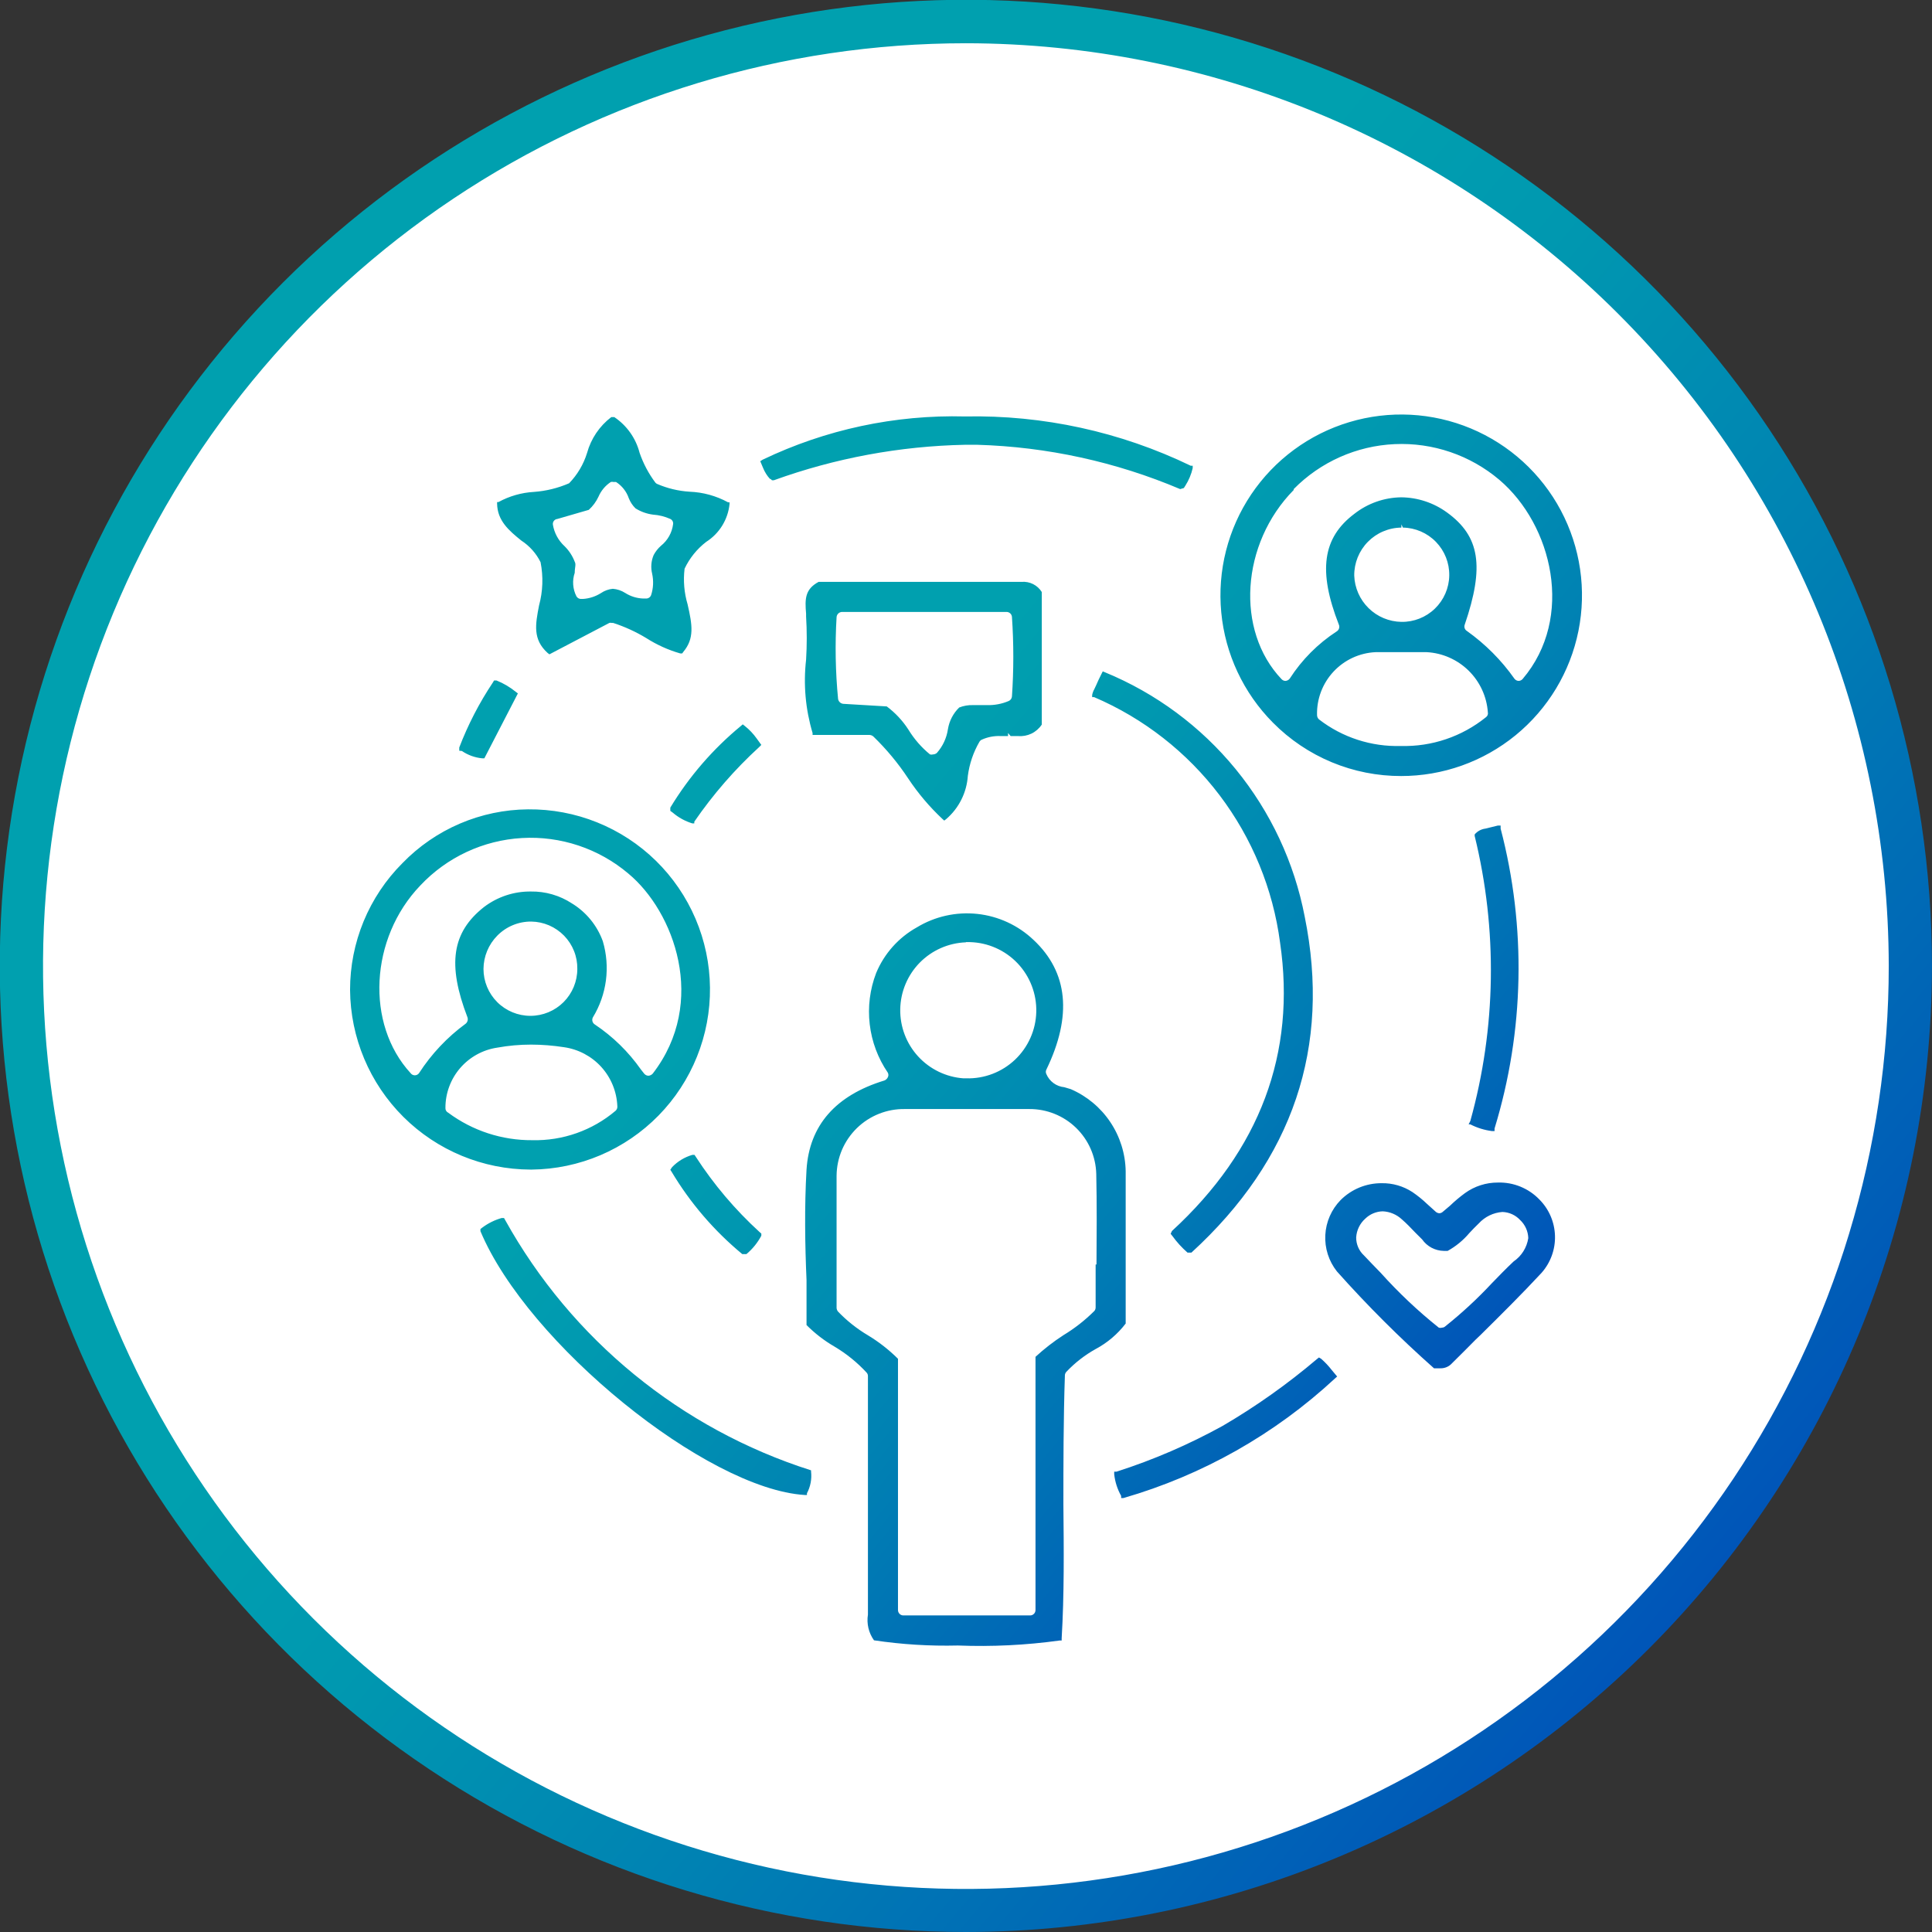 <svg width="83" height="83" viewBox="0 0 83 83" fill="none" xmlns="http://www.w3.org/2000/svg"><rect x="0" y="0" width="83" height="83" fill="#333333" stroke="none"/><g clip-path="url(#clip0_75_10904)"><path d="M0.929 41.504C0.929 49.53 3.309 57.375 7.768 64.048C12.226 70.721 18.564 75.922 25.979 78.992C33.394 82.063 41.553 82.866 49.424 81.3C57.295 79.733 64.525 75.868 70.199 70.192C75.873 64.517 79.737 57.286 81.302 49.415C82.866 41.543 82.061 33.384 78.989 25.97C75.916 18.556 70.714 12.22 64.04 7.762C57.367 3.305 49.521 0.927 41.495 0.929C36.167 0.929 30.891 1.978 25.969 4.018C21.047 6.057 16.574 9.046 12.807 12.814C9.04 16.582 6.052 21.055 4.014 25.977C1.976 30.9 0.927 36.176 0.929 41.504Z" fill="white"/><path d="M41.495 83C33.286 83 25.262 80.566 18.436 76.005C11.611 71.445 6.291 64.963 3.15 57.379C0.008 49.794 -0.814 41.449 0.788 33.398C2.389 25.347 6.342 17.952 12.147 12.147C17.951 6.343 25.347 2.39 33.398 0.788C41.449 -0.813 49.794 0.009 57.378 3.15C64.962 6.291 71.444 11.611 76.005 18.437C80.565 25.262 82.999 33.286 82.999 41.495C82.99 52.5 78.614 63.051 70.832 70.833C63.051 78.614 52.5 82.99 41.495 83ZM41.495 1.858C33.653 1.858 25.987 4.183 19.467 8.54C12.947 12.897 7.866 19.09 4.865 26.335C1.865 33.58 1.08 41.552 2.611 49.243C4.141 56.934 7.918 63.998 13.464 69.543C19.009 75.087 26.075 78.862 33.766 80.391C41.457 81.919 49.429 81.133 56.673 78.131C63.918 75.129 70.109 70.046 74.465 63.525C78.82 57.003 81.144 49.337 81.142 41.495C81.129 30.985 76.948 20.909 69.515 13.478C62.082 6.047 52.005 1.868 41.495 1.858Z" fill="url(#paint0_linear_75_10904)"/><path d="M34.909 31.491V31.574H37.361C37.42 31.578 37.475 31.601 37.519 31.639C38.082 32.184 38.584 32.788 39.015 33.441C39.435 34.075 39.928 34.658 40.483 35.179L40.566 35.253L40.65 35.188C40.92 34.956 41.142 34.672 41.301 34.352C41.461 34.033 41.555 33.686 41.579 33.33C41.647 32.812 41.817 32.313 42.08 31.862C42.102 31.826 42.134 31.796 42.173 31.779C42.424 31.665 42.697 31.611 42.972 31.621H43.306V31.491L43.418 31.621H43.734C43.933 31.639 44.133 31.602 44.313 31.516C44.492 31.429 44.646 31.295 44.756 31.128V25.434C44.666 25.289 44.537 25.171 44.385 25.094C44.233 25.017 44.062 24.984 43.892 24.997H39.451H35.169C34.584 25.313 34.575 25.722 34.63 26.363V26.484C34.668 27.102 34.668 27.723 34.63 28.342C34.509 29.399 34.604 30.471 34.909 31.491ZM35.94 26.512C35.944 26.453 35.971 26.397 36.014 26.356C36.056 26.315 36.113 26.291 36.172 26.289H43.241C43.3 26.289 43.356 26.311 43.399 26.35C43.443 26.39 43.469 26.444 43.474 26.502C43.552 27.64 43.552 28.783 43.474 29.921C43.47 29.963 43.456 30.003 43.431 30.038C43.407 30.072 43.373 30.099 43.334 30.116C43.041 30.241 42.724 30.301 42.405 30.292H41.802C41.599 30.285 41.396 30.32 41.207 30.395C40.951 30.645 40.782 30.97 40.724 31.324C40.668 31.703 40.504 32.058 40.25 32.345C40.204 32.386 40.145 32.408 40.083 32.41C40.041 32.423 39.995 32.423 39.953 32.41C39.585 32.109 39.271 31.748 39.024 31.342C38.776 30.958 38.461 30.622 38.095 30.348L36.228 30.237C36.174 30.232 36.123 30.209 36.082 30.172C36.042 30.135 36.015 30.086 36.005 30.032C35.891 28.862 35.87 27.685 35.94 26.512ZM63.093 48.304H63.167C63.458 48.453 63.772 48.55 64.096 48.592H64.207V48.481C65.487 44.293 65.577 39.832 64.468 35.597V35.467H64.347L63.817 35.597C63.636 35.619 63.471 35.708 63.353 35.847V35.913C64.341 39.942 64.278 44.158 63.167 48.156L63.093 48.304ZM47.375 28.843L47.319 28.955C47.227 29.141 47.152 29.289 47.096 29.428L47.013 29.605C46.969 29.683 46.937 29.768 46.92 29.856V29.949H47.004C49.135 30.862 50.993 32.314 52.394 34.163C53.794 36.011 54.69 38.193 54.992 40.492C55.689 45.239 54.129 49.41 50.348 52.884L50.292 53.005L50.366 53.098C50.555 53.36 50.773 53.6 51.017 53.813H51.184C55.55 49.819 57.185 44.97 56.051 39.377C55.604 37.053 54.585 34.877 53.086 33.044C51.588 31.212 49.657 29.781 47.468 28.881L47.375 28.843ZM33.107 20.576L33.163 20.632H33.246C35.882 19.679 38.656 19.165 41.458 19.108H41.987C44.985 19.196 47.94 19.842 50.701 21.012L50.859 20.966L50.924 20.864C51.071 20.633 51.178 20.378 51.239 20.111V20.009H51.156C48.135 18.549 44.812 17.824 41.458 17.891C38.453 17.813 35.473 18.449 32.763 19.749L32.661 19.814L32.782 20.102C32.852 20.276 32.952 20.437 33.079 20.576H33.107ZM60.185 33.339C61.981 33.342 63.722 32.722 65.113 31.585C66.503 30.448 67.457 28.865 67.811 27.104C68.165 25.343 67.897 23.514 67.054 21.928C66.211 20.343 64.845 19.098 63.187 18.406C61.53 17.715 59.684 17.619 57.964 18.136C56.244 18.652 54.756 19.749 53.753 21.239C52.751 22.729 52.296 24.521 52.466 26.309C52.636 28.097 53.42 29.77 54.686 31.045C55.407 31.774 56.267 32.353 57.214 32.747C58.161 33.141 59.178 33.342 60.204 33.339H60.185ZM63.836 30.813C62.805 31.645 61.51 32.084 60.185 32.048C58.915 32.086 57.67 31.683 56.664 30.905C56.638 30.882 56.617 30.854 56.603 30.822C56.589 30.79 56.581 30.755 56.581 30.72C56.563 30.029 56.817 29.36 57.288 28.854C57.758 28.349 58.408 28.048 59.098 28.017C59.451 28.017 59.823 28.017 60.194 28.017C60.566 28.017 60.919 28.017 61.291 28.017C61.968 28.053 62.609 28.336 63.093 28.811C63.577 29.287 63.871 29.922 63.919 30.599C63.928 30.639 63.925 30.681 63.91 30.719C63.895 30.757 63.87 30.79 63.836 30.813ZM58.179 24.728C58.176 24.46 58.227 24.194 58.327 23.945C58.428 23.696 58.576 23.469 58.764 23.278C58.952 23.086 59.176 22.933 59.423 22.829C59.67 22.724 59.935 22.668 60.204 22.666V22.527L60.269 22.666C60.806 22.674 61.318 22.896 61.691 23.282C62.065 23.668 62.27 24.186 62.261 24.724C62.253 25.261 62.031 25.772 61.645 26.146C61.259 26.52 60.741 26.725 60.204 26.716C59.676 26.707 59.172 26.496 58.795 26.126C58.418 25.756 58.198 25.256 58.179 24.728ZM55.578 21.012C56.728 19.844 58.278 19.154 59.916 19.08C61.554 19.006 63.16 19.553 64.412 20.613C66.688 22.545 67.654 26.53 65.415 29.168C65.393 29.194 65.366 29.215 65.336 29.229C65.305 29.243 65.272 29.251 65.239 29.252C65.204 29.25 65.171 29.241 65.14 29.225C65.11 29.209 65.083 29.186 65.062 29.159C64.502 28.364 63.811 27.67 63.018 27.106C62.974 27.079 62.94 27.038 62.923 26.988C62.906 26.939 62.907 26.886 62.925 26.837C63.78 24.338 63.576 23.038 62.164 22.016C61.591 21.599 60.903 21.371 60.194 21.365C59.466 21.375 58.761 21.623 58.188 22.071C56.813 23.102 56.618 24.533 57.519 26.837C57.541 26.888 57.543 26.945 57.526 26.998C57.509 27.051 57.474 27.096 57.426 27.125C56.619 27.65 55.932 28.34 55.41 29.15C55.389 29.179 55.361 29.204 55.329 29.221C55.297 29.239 55.261 29.25 55.225 29.252C55.193 29.252 55.162 29.245 55.133 29.232C55.105 29.219 55.079 29.201 55.057 29.178C53.069 27.088 53.311 23.353 55.578 21.05V21.012ZM28.797 34.696V34.835L28.899 34.909C29.145 35.121 29.433 35.279 29.744 35.374H29.828V35.299C30.632 34.129 31.567 33.053 32.614 32.095L32.707 32.002L32.512 31.732C32.366 31.526 32.191 31.341 31.992 31.184L31.909 31.119L31.834 31.184C30.631 32.175 29.604 33.362 28.797 34.696ZM34.844 63.167C29.251 61.388 24.549 57.54 21.7 52.41L21.653 52.327H21.551C21.253 52.411 20.973 52.55 20.724 52.735L20.64 52.8V52.893C22.666 57.724 30.357 63.966 34.575 64.226H34.667V64.152C34.819 63.867 34.88 63.543 34.844 63.223V63.167ZM29.893 49.698L29.837 49.614H29.744C29.411 49.711 29.11 49.893 28.871 50.144L28.797 50.255L28.852 50.339C29.655 51.683 30.683 52.88 31.89 53.878H32.066C32.329 53.658 32.546 53.39 32.707 53.088V52.995L32.633 52.931C31.585 51.974 30.664 50.888 29.893 49.698ZM56.757 58.374L56.664 58.318L56.581 58.383C55.317 59.456 53.962 60.417 52.531 61.254C51.078 62.056 49.55 62.716 47.97 63.223H47.867V63.334C47.902 63.661 48.004 63.977 48.165 64.263V64.356H48.267C51.655 63.377 54.767 61.618 57.352 59.219L57.445 59.136L57.212 58.857C57.077 58.682 56.924 58.52 56.757 58.374ZM64.356 50.803C63.846 50.8 63.348 50.959 62.935 51.258C62.709 51.424 62.495 51.604 62.294 51.797L61.987 52.057C61.947 52.096 61.894 52.118 61.839 52.122C61.785 52.12 61.733 52.1 61.69 52.067L61.309 51.723C61.113 51.535 60.902 51.365 60.678 51.212C60.286 50.956 59.826 50.823 59.358 50.831C59.031 50.829 58.706 50.892 58.403 51.016C58.1 51.141 57.825 51.324 57.593 51.556C57.199 51.96 56.965 52.494 56.936 53.059C56.907 53.623 57.084 54.178 57.435 54.621C58.743 56.089 60.136 57.479 61.606 58.783H61.867C61.962 58.787 62.057 58.77 62.146 58.733C62.234 58.696 62.313 58.64 62.377 58.569C62.721 58.225 63.065 57.891 63.399 57.547L63.604 57.352C64.477 56.488 65.378 55.596 66.223 54.686C66.613 54.247 66.821 53.676 66.803 53.089C66.786 52.502 66.545 51.943 66.13 51.528C65.901 51.291 65.625 51.104 65.319 50.979C65.014 50.854 64.686 50.794 64.356 50.803ZM65.025 54.194C64.7 54.5 64.393 54.816 64.096 55.123C63.474 55.791 62.803 56.411 62.089 56.981C62.052 57.016 62.002 57.036 61.95 57.036C61.905 57.051 61.856 57.051 61.811 57.036C60.914 56.32 60.078 55.531 59.312 54.677C59.07 54.435 58.838 54.185 58.597 53.934C58.49 53.836 58.406 53.716 58.348 53.584C58.291 53.451 58.261 53.307 58.262 53.163C58.271 53.009 58.31 52.858 58.377 52.72C58.444 52.581 58.537 52.457 58.652 52.355C58.854 52.158 59.123 52.045 59.405 52.039C59.709 52.053 59.999 52.175 60.222 52.382C60.427 52.559 60.612 52.754 60.807 52.958L61.096 53.246C61.201 53.396 61.34 53.518 61.501 53.604C61.662 53.689 61.842 53.736 62.024 53.739H62.192C62.545 53.544 62.86 53.285 63.12 52.977C63.251 52.838 63.381 52.698 63.529 52.559C63.792 52.272 64.154 52.096 64.542 52.067C64.685 52.071 64.826 52.103 64.957 52.162C65.088 52.221 65.206 52.306 65.303 52.41C65.411 52.511 65.497 52.631 65.558 52.765C65.618 52.899 65.652 53.044 65.656 53.191C65.626 53.392 65.554 53.585 65.445 53.758C65.336 53.931 65.193 54.079 65.025 54.194ZM48.36 56.86C48.36 56.228 48.36 55.606 48.36 55.002C48.36 53.544 48.36 51.899 48.36 50.311C48.346 49.559 48.117 48.828 47.698 48.203C47.28 47.579 46.69 47.088 46 46.79L45.722 46.707C45.554 46.691 45.393 46.63 45.258 46.53C45.122 46.43 45.016 46.295 44.951 46.14C44.937 46.111 44.929 46.079 44.929 46.047C44.929 46.015 44.937 45.983 44.951 45.954C46.075 43.632 45.88 41.765 44.403 40.381C43.742 39.752 42.892 39.359 41.986 39.262C41.079 39.165 40.166 39.368 39.386 39.842C38.6 40.28 37.985 40.971 37.64 41.802C37.371 42.503 37.276 43.259 37.364 44.005C37.451 44.751 37.718 45.464 38.142 46.084C38.158 46.114 38.166 46.148 38.166 46.182C38.166 46.216 38.158 46.249 38.142 46.279C38.112 46.343 38.059 46.394 37.993 46.419C35.894 47.06 34.77 48.351 34.649 50.246C34.556 51.844 34.584 53.516 34.649 54.993V55.216C34.649 55.782 34.649 56.349 34.649 56.925C35.009 57.286 35.415 57.599 35.856 57.854C36.366 58.158 36.829 58.533 37.231 58.969C37.268 59.009 37.288 59.062 37.287 59.117V62.712C37.287 64.836 37.287 66.964 37.287 69.094V69.363C37.225 69.752 37.318 70.149 37.547 70.469C38.74 70.647 39.946 70.722 41.151 70.692C42.61 70.749 44.071 70.678 45.517 70.478H45.61V70.376C45.722 68.518 45.703 66.539 45.684 64.644C45.684 62.935 45.684 60.984 45.749 59.071C45.755 59.018 45.778 58.969 45.815 58.931C46.181 58.544 46.603 58.216 47.069 57.956C47.573 57.688 48.013 57.314 48.36 56.86ZM41.495 40.474H41.672C42.448 40.495 43.184 40.823 43.718 41.386C44.251 41.95 44.54 42.703 44.519 43.479C44.498 44.255 44.169 44.991 43.606 45.525C43.042 46.059 42.29 46.347 41.514 46.326H41.393C40.646 46.273 39.948 45.935 39.442 45.383C38.936 44.83 38.662 44.105 38.675 43.356C38.688 42.607 38.988 41.892 39.512 41.357C40.037 40.823 40.747 40.51 41.495 40.483V40.474ZM47.069 54.324V54.463C47.069 55.039 47.069 55.606 47.069 56.163C47.071 56.221 47.051 56.278 47.013 56.321C46.613 56.72 46.167 57.069 45.684 57.361C45.259 57.636 44.858 57.947 44.486 58.29V58.337V69.168C44.486 69.23 44.462 69.289 44.418 69.332C44.375 69.376 44.316 69.4 44.254 69.4H38.801C38.741 69.398 38.684 69.373 38.643 69.329C38.601 69.286 38.578 69.228 38.578 69.168V58.374C38.192 57.99 37.762 57.653 37.296 57.371C36.818 57.088 36.38 56.741 35.996 56.34C35.964 56.296 35.944 56.245 35.94 56.191C35.94 55.727 35.94 54.389 35.94 54.389C35.94 53.116 35.94 51.806 35.94 50.506C35.944 50.125 36.023 49.748 36.172 49.398C36.322 49.048 36.54 48.731 36.812 48.465C37.085 48.199 37.408 47.989 37.762 47.849C38.116 47.708 38.495 47.639 38.875 47.645C39.804 47.645 40.733 47.645 41.579 47.645C42.424 47.645 43.344 47.645 44.217 47.645C44.966 47.64 45.688 47.929 46.226 48.45C46.764 48.971 47.077 49.683 47.096 50.432C47.124 51.704 47.115 53.033 47.106 54.324H47.069ZM22.396 23.223C22.75 23.453 23.036 23.774 23.223 24.152C23.345 24.768 23.323 25.404 23.158 26.01C23 26.828 22.879 27.468 23.529 28.054L23.604 28.11L26.177 26.762C26.21 26.75 26.246 26.75 26.279 26.762H26.344C26.841 26.924 27.318 27.142 27.765 27.413C28.217 27.702 28.709 27.924 29.224 28.072H29.308L29.354 28.007C29.837 27.431 29.744 26.855 29.54 25.964C29.392 25.467 29.348 24.945 29.41 24.431C29.624 23.979 29.942 23.584 30.339 23.279C30.618 23.101 30.853 22.863 31.027 22.581C31.2 22.3 31.308 21.983 31.342 21.653V21.579H31.277C30.768 21.302 30.202 21.146 29.623 21.124C29.143 21.094 28.671 20.981 28.23 20.79C28.201 20.777 28.175 20.758 28.156 20.734C27.864 20.345 27.635 19.912 27.477 19.452C27.315 18.825 26.928 18.28 26.391 17.919H26.326H26.261C25.754 18.305 25.389 18.847 25.22 19.461C25.069 19.949 24.805 20.395 24.449 20.762C23.969 20.97 23.457 21.096 22.935 21.133C22.401 21.164 21.881 21.313 21.412 21.57H21.356V21.635C21.365 22.369 21.867 22.796 22.396 23.223ZM23.948 22.294L25.294 21.904C25.47 21.745 25.612 21.552 25.712 21.337C25.823 21.079 26.007 20.86 26.242 20.706C26.279 20.696 26.317 20.696 26.354 20.706H26.465C26.721 20.87 26.914 21.115 27.013 21.403C27.077 21.567 27.175 21.716 27.301 21.839C27.529 21.983 27.786 22.074 28.053 22.109C28.31 22.126 28.562 22.189 28.797 22.294C28.838 22.314 28.872 22.346 28.894 22.386C28.915 22.426 28.924 22.472 28.917 22.517C28.871 22.883 28.684 23.216 28.397 23.446C28.268 23.559 28.161 23.694 28.081 23.846C27.974 24.098 27.951 24.378 28.016 24.645C28.084 24.953 28.069 25.274 27.97 25.573C27.955 25.611 27.929 25.645 27.896 25.669C27.864 25.694 27.825 25.709 27.784 25.713H27.626C27.352 25.702 27.086 25.619 26.855 25.471C26.696 25.37 26.514 25.309 26.326 25.295C26.142 25.313 25.967 25.377 25.815 25.481C25.583 25.627 25.318 25.713 25.044 25.731H24.942C24.905 25.728 24.871 25.716 24.84 25.697C24.809 25.677 24.784 25.651 24.765 25.62C24.685 25.465 24.638 25.295 24.625 25.121C24.612 24.947 24.634 24.773 24.691 24.607C24.691 24.366 24.756 24.254 24.691 24.134C24.595 23.882 24.446 23.654 24.254 23.465C23.987 23.221 23.81 22.893 23.752 22.536C23.749 22.507 23.751 22.478 23.758 22.45C23.766 22.422 23.78 22.396 23.798 22.373C23.816 22.351 23.839 22.332 23.865 22.318C23.89 22.305 23.919 22.297 23.948 22.294ZM22.842 50.246C23.858 50.236 24.862 50.025 25.797 49.627C26.732 49.228 27.579 48.65 28.291 47.924C29.002 47.198 29.563 46.339 29.942 45.396C30.322 44.453 30.512 43.445 30.501 42.429C30.491 41.413 30.28 40.409 29.882 39.474C29.483 38.539 28.905 37.692 28.179 36.98C27.453 36.269 26.594 35.708 25.651 35.329C24.709 34.949 23.7 34.76 22.684 34.77C21.676 34.778 20.68 34.987 19.753 35.384C18.827 35.781 17.988 36.359 17.287 37.083C16.573 37.798 16.007 38.647 15.621 39.581C15.236 40.515 15.038 41.516 15.039 42.526C15.054 44.576 15.877 46.536 17.329 47.982C18.782 49.427 20.746 50.241 22.796 50.246H22.842ZM18.002 46.103C17.982 46.132 17.954 46.155 17.923 46.171C17.892 46.187 17.857 46.196 17.821 46.196C17.786 46.196 17.751 46.187 17.719 46.171C17.688 46.155 17.661 46.132 17.64 46.103C15.699 43.994 15.884 40.306 18.058 38.04C19.199 36.826 20.762 36.097 22.424 36.002C24.087 35.907 25.723 36.453 26.994 37.529C28.954 39.154 30.413 43.047 28.044 46.121C27.997 46.175 27.93 46.209 27.858 46.214C27.822 46.214 27.787 46.205 27.755 46.189C27.723 46.173 27.695 46.15 27.672 46.121L27.533 45.945C26.998 45.184 26.328 44.529 25.555 44.013C25.504 43.982 25.468 43.933 25.452 43.876C25.437 43.819 25.443 43.758 25.471 43.706C25.767 43.221 25.957 42.68 26.031 42.117C26.104 41.553 26.059 40.981 25.898 40.436C25.653 39.759 25.185 39.186 24.57 38.811C24.046 38.468 23.431 38.29 22.805 38.3C22.077 38.292 21.368 38.528 20.789 38.969C19.414 40.056 19.21 41.43 20.083 43.706C20.099 43.753 20.1 43.804 20.087 43.852C20.074 43.9 20.047 43.943 20.009 43.976C19.216 44.556 18.536 45.277 18.002 46.103ZM24.802 41.625C24.802 42.16 24.59 42.673 24.212 43.051C23.834 43.429 23.321 43.641 22.786 43.641C22.252 43.641 21.739 43.429 21.361 43.051C20.983 42.673 20.771 42.16 20.771 41.625C20.775 41.089 20.988 40.576 21.365 40.195C21.555 40.002 21.782 39.849 22.033 39.745C22.284 39.641 22.552 39.589 22.823 39.591C23.087 39.595 23.347 39.65 23.589 39.754C23.831 39.859 24.05 40.01 24.234 40.198C24.418 40.387 24.563 40.611 24.66 40.855C24.758 41.1 24.806 41.362 24.802 41.625ZM19.136 47.598C19.133 46.971 19.358 46.363 19.767 45.887C20.177 45.411 20.744 45.098 21.365 45.007C21.843 44.92 22.328 44.877 22.814 44.877C23.287 44.878 23.759 44.915 24.226 44.988C24.844 45.075 25.412 45.375 25.831 45.836C26.25 46.298 26.494 46.892 26.521 47.515C26.526 47.552 26.522 47.591 26.509 47.626C26.496 47.662 26.474 47.694 26.446 47.719C25.449 48.564 24.177 49.014 22.87 48.983C21.569 48.993 20.3 48.579 19.256 47.803C19.218 47.785 19.186 47.755 19.165 47.719C19.143 47.683 19.133 47.641 19.136 47.598ZM19.842 32.262C20.101 32.439 20.402 32.548 20.715 32.578H20.808L22.248 29.791L22.164 29.726C21.912 29.52 21.63 29.354 21.328 29.233H21.226L21.17 29.326C20.588 30.199 20.105 31.134 19.73 32.113V32.252L19.842 32.262Z" fill="url(#paint1_linear_75_10904)"/></g><defs><linearGradient id="paint0_linear_75_10904" x1="9.725" y1="14.835" x2="73.274" y2="68.165" gradientUnits="userSpaceOnUse"><stop stop-color="#00A0AF"/><stop offset="0.36" stop-color="#00A0AF"/><stop offset="0.49" stop-color="#0098B0"/><stop offset="0.69" stop-color="#0082B3"/><stop offset="0.94" stop-color="#005EB7"/><stop offset="1" stop-color="#0055B8"/></linearGradient><linearGradient id="paint1_linear_75_10904" x1="22.164" y1="20.585" x2="64.811" y2="56.367" gradientUnits="userSpaceOnUse"><stop stop-color="#00A0AF"/><stop offset="0.36" stop-color="#00A0AF"/><stop offset="0.49" stop-color="#0098B0"/><stop offset="0.69" stop-color="#0082B3"/><stop offset="0.94" stop-color="#005EB7"/><stop offset="1" stop-color="#0055B8"/></linearGradient><clipPath id="clip0_75_10904"><rect width="83" height="83" fill="white"/></clipPath></defs></svg>